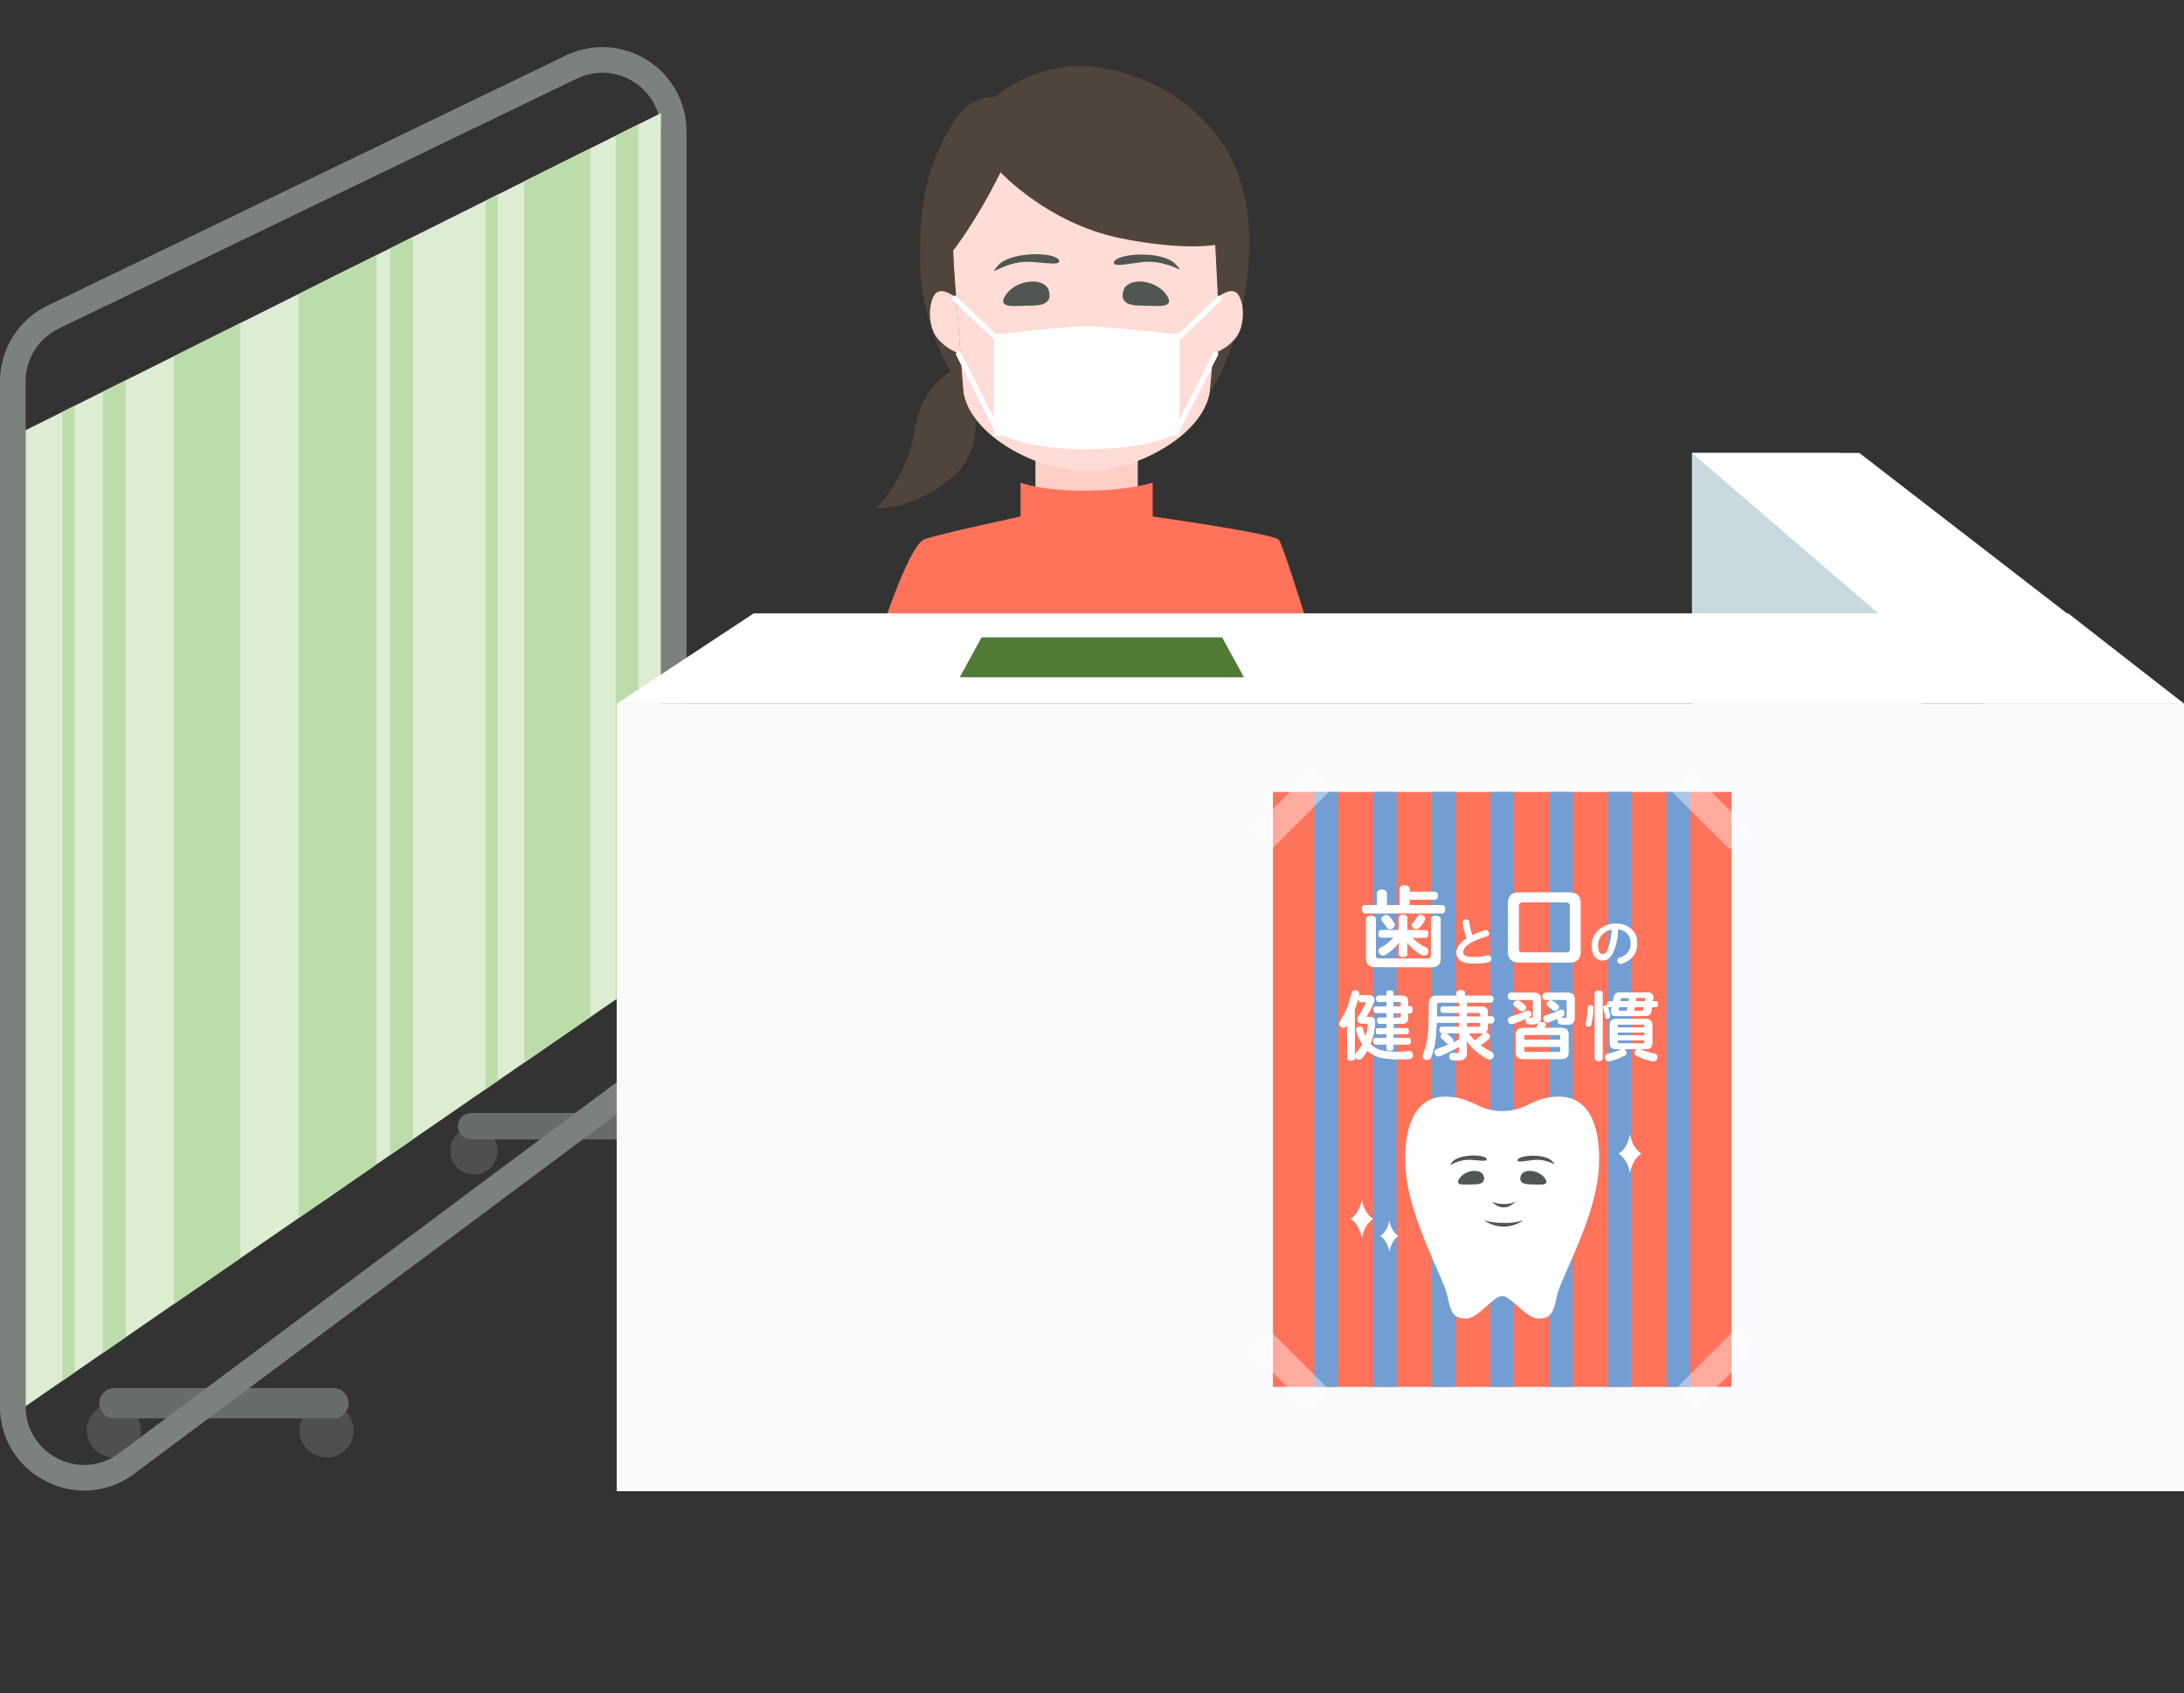 <svg xmlns="http://www.w3.org/2000/svg" xmlns:xlink="http://www.w3.org/1999/xlink" viewBox="0 0 1155.38 895.78"><rect x="0" y="0" width="1155.38" height="895.78" fill="#333333" stroke="none"/><defs><style>.cls-1,.cls-18,.cls-4,.cls-5{fill:none;}.cls-2{isolation:isolate;}.cls-3{fill:#4e504f;}.cls-4,.cls-5{stroke:#686d69;}.cls-18,.cls-4,.cls-5{stroke-linecap:round;stroke-miterlimit:10;}.cls-4{stroke-width:14px;}.cls-5{stroke-width:16.01px;}.cls-6{fill:#7d817e;}.cls-7{fill:#dcedd2;}.cls-8{clip-path:url(#clip-path);}.cls-9{fill:#bcddaa;}.cls-10{fill:#c8d9e0;}.cls-11{fill:#ffcec6;}.cls-12{fill:#ff735b;}.cls-13{fill:#50443b;}.cls-14{fill:#ffdcd6;}.cls-15{fill:#505651;}.cls-16{fill:#decebd;mix-blend-mode:multiply;}.cls-17,.cls-21{fill:#fff;}.cls-18{stroke:#fff;stroke-width:2.78px;}.cls-19{fill:#f8fafb;}.cls-20{fill:#739ed4;}.cls-21{opacity:0.4;}.cls-22{fill:#517a35;}</style><clipPath id="clip-path" transform="translate(0 24.93)"><polygon class="cls-1" points="13.54 718.99 349.66 487.38 349.66 34.9 13.54 202.67 13.54 718.99"/></clipPath></defs><g class="cls-2"><g id="レイヤー_2" data-name="レイヤー 2"><g id="レイヤー_1-2" data-name="レイヤー 1"><circle class="cls-3" cx="349.14" cy="608.83" r="12.52"/><circle class="cls-3" cx="250.71" cy="608.83" r="12.52"/><line class="cls-4" x1="350.65" y1="595.79" x2="249.25" y2="595.79"/><circle class="cls-3" cx="172.76" cy="756.71" r="14.31"/><circle class="cls-3" cx="60.23" cy="756.71" r="14.31"/><line class="cls-5" x1="176.41" y1="742.35" x2="60.48" y2="742.35"/><path class="cls-6" d="M23.47,758.23A43.9,43.9,0,0,1,0,719V176.83a44.68,44.68,0,0,1,25.88-40.44L300,4.13A44.54,44.54,0,0,1,363.2,44.57V514.63a44.42,44.42,0,0,1-19.94,37.13L69.15,756.12a44,44,0,0,1-45.68,2.11ZM305.66,16.42,31.55,148.69a31.08,31.08,0,0,0-18,28.14V719A30.56,30.56,0,0,0,29.88,746.3a30.57,30.57,0,0,0,31.79-1.47L335.78,540.48a30.94,30.94,0,0,0,13.88-25.85V44.57a31,31,0,0,0-44-28.15Z" transform="translate(0 24.93)"/><polygon class="cls-7" points="13.54 743.92 349.66 512.31 349.66 59.83 13.54 227.61 13.54 743.92"/><g class="cls-8"><rect class="cls-9" x="277.32" width="35.14" height="722.23"/><rect class="cls-9" x="256.93" y="34.66" width="6.43" height="722.23"/><rect class="cls-9" x="325.79" y="34.66" width="12.03" height="722.23"/><rect class="cls-9" x="157.95" y="-17.22" width="35.14" height="722.23" transform="translate(351.04 712.72) rotate(-180)"/><rect class="cls-9" x="192.74" y="39.51" width="6.43" height="722.23" transform="translate(391.91 826.18) rotate(-180)"/><rect class="cls-9" x="206.41" y="42.37" width="12.03" height="722.23"/><rect class="cls-9" x="91.96" y="83.15" width="35.14" height="722.23" transform="translate(219.07 913.46) rotate(-180)"/><rect class="cls-9" x="33.07" y="158.15" width="6.43" height="722.23"/><rect class="cls-9" x="171.24" y="127.34" width="12.03" height="722.23"/><rect class="cls-9" x="54.43" y="173.55" width="12.03" height="722.23"/></g><polygon class="cls-10" points="1017.04 788.89 895.06 788.89 895.06 239.62 973.28 239.62 1017.04 281.8 1017.04 788.89"/><rect class="cls-11" x="547.76" y="233.72" width="54.15" height="26.31"/><path class="cls-12" d="M609.78,248.33v-18s-11.93,4.32-36.11,4.32-33.78-4.32-33.78-4.32v18s-40.17,8.57-50.6,11.89S458,334.65,458,334.65H700.72s-21.33-70.64-24.18-74S609.78,248.33,609.78,248.33Z" transform="translate(0 24.93)"/><path class="cls-13" d="M510.14,167.91c-5,2.13-22,8.53-26.31,34.84S463.21,244,463.21,244s20.62,1.42,42-17.78S510.14,167.91,510.14,167.91Z" transform="translate(0 24.93)"/><path class="cls-14" d="M574.84,34.58s-46.42,1.93-71.37,50.36c0,0,2.08,74.58,6.24,97.83s39.49,41.64,65.13,41.64,61-18.4,65.13-41.64,6.23-97.83,6.23-97.83C621.26,36.51,574.84,34.58,574.84,34.58Z" transform="translate(0 24.93)"/><path class="cls-15" d="M555,129.33c-1.82-7.9-16.76-6.65-22.62,1.33s4.79,6.12,12,6.12C550.2,136.78,556.56,136.25,555,129.33Z" transform="translate(0 24.93)"/><path class="cls-15" d="M560.33,113c-1.51-4.91-26-5-32.37,2.55s2.18-2.1,16-2C549.84,113.61,561.23,115.87,560.33,113Z" transform="translate(0 24.93)"/><path class="cls-15" d="M589.29,113.87c1.25-5,25.66-6.33,32.47.86s-2.29-2-16.09-1.14C599.8,114,588.55,116.81,589.29,113.87Z" transform="translate(0 24.93)"/><path class="cls-15" d="M594.15,129.33c1.83-7.9,16.77-6.65,22.63,1.33s-4.8,6.12-12,6.12C598.92,136.78,592.55,136.25,594.15,129.33Z" transform="translate(0 24.93)"/><path class="cls-16" d="M565.21,170.38a27.14,27.14,0,0,0,11.26,2.13c7,0,10.83-2.13,10.83-2.13S577.06,182.36,565.21,170.38Z" transform="translate(0 24.93)"/><path class="cls-15" d="M557.89,188s7.07,2.34,18.72,2.34,18-2.34,18-2.34S577.58,201.12,557.89,188Z" transform="translate(0 24.93)"/><path class="cls-17" d="M623.92,205.6h-4.24s-13.54,7.11-44.47,7.11-44.11-7.11-44.11-7.11h-5.31v-54h5s33.42-3.91,43.73-3.91,44.44,3.91,44.44,3.91h5Z" transform="translate(0 24.93)"/><path class="cls-13" d="M529.34,66.22s24.89,27,63.29,34.84c33.45,6.82,50.25,3.56,50.25,3.56l1.43,28L640,182.77S659.33,155,660.9,106.52c2.13-65.9-48.12-91-78.93-95.77C549,5.68,526.5,26.4,526.5,26.4s-12.8-2.13-22.76,14.22c-15.4,25.32-17.06,46.7-17.06,71.82s9.79,51.29,23,70.33L504,107.94S515.6,93.72,529.34,66.22Z" transform="translate(0 24.93)"/><path class="cls-14" d="M506,132.83s-7.81-6.74-11.36-2.13-3.9,16.68,1.07,23.07a26.84,26.84,0,0,0,12.42,8.52Z" transform="translate(0 24.93)"/><path class="cls-14" d="M643.49,132.83s7.81-6.74,11.36-2.13,3.9,16.68-1.07,23.07a26.79,26.79,0,0,1-12.42,8.52Z" transform="translate(0 24.93)"/><line class="cls-18" x1="528.28" y1="180.04" x2="504.94" y2="157.77"/><line class="cls-18" x1="507.07" y1="187.22" x2="527.92" y2="228.4"/><line class="cls-18" x1="621.91" y1="180.04" x2="645.25" y2="157.77"/><line class="cls-18" x1="643.12" y1="187.22" x2="622.27" y2="228.4"/><rect class="cls-19" x="326.25" y="372.3" width="829.13" height="416.59"/><polygon class="cls-17" points="1094.13 324.49 398.75 324.49 326.25 372.3 1155.38 372.3 1094.13 324.49"/><polygon class="cls-17" points="983.63 239.62 895.06 239.62 1049.2 372.3 1155.38 372.3 983.63 239.62"/><rect class="cls-12" x="673.41" y="418.98" width="242.56" height="314.73"/><rect class="cls-20" x="695.27" y="418.98" width="12.48" height="314.73"/><rect class="cls-20" x="726.33" y="418.98" width="12.48" height="314.73"/><rect class="cls-20" x="757.39" y="418.98" width="12.48" height="314.73"/><rect class="cls-20" x="788.45" y="418.98" width="12.48" height="314.73"/><rect class="cls-20" x="819.51" y="418.98" width="12.48" height="314.73"/><rect class="cls-20" x="850.56" y="418.98" width="12.48" height="314.73"/><rect class="cls-20" x="881.62" y="418.98" width="12.48" height="314.73"/><path class="cls-17" d="M762.89,453.93c1,0,1.6.86,1.6,2.11s-.58,2.17-1.6,2.17H722.18c-1.07,0-1.65-.87-1.65-2.17s.58-2.11,1.65-2.11h6.34v-6.25c0-1.25,1-1.92,2.52-1.92s2.56.67,2.56,1.92v6.25h6.93v-8.65c0-1.11.87-1.78,2.51-1.78s2.57.77,2.57,1.78v1.58H759c1.07,0,1.65.87,1.65,2.07S760.09,451,759,451H745.61v2.89Zm-35.1,32.78c-3.39,0-5.08-1.44-5.08-4.76V461.33c0-1.15,1-1.78,2.52-1.78s2.56.63,2.56,1.78v19.13c0,1.3.44,1.73,1.89,1.73H755.1c1.45,0,1.89-.43,1.89-1.73v-19c0-1.21,1-1.83,2.56-1.83s2.57.62,2.57,1.83V482c0,3.32-1.74,4.76-5.13,4.76Zm26.34-19.51c1,0,1.45.81,1.45,1.92s-.48,2-1.45,2h-7.07a26.93,26.93,0,0,0,7.56,5.43,1.81,1.81,0,0,1,1,1.63,2.53,2.53,0,0,1-.43,1.4,2.28,2.28,0,0,1-1.84,1,2.83,2.83,0,0,1-1.21-.29,24.74,24.74,0,0,1-8.09-7.16,11.75,11.75,0,0,1,.44,3v3.51c0,1.11-.87,1.69-2.28,1.69s-2.22-.58-2.22-1.69v-3.51a16.23,16.23,0,0,1,.43-3,24.89,24.89,0,0,1-7.5,7,2.75,2.75,0,0,1-1.31.39,2.19,2.19,0,0,1-1.79-1,2,2,0,0,1-.49-1.35,1.82,1.82,0,0,1,.92-1.63,25.38,25.38,0,0,0,7.07-5.48h-6.63c-1,0-1.45-.82-1.45-2s.48-1.92,1.45-1.92H740v-6.45c0-1.05.82-1.63,2.22-1.63s2.28.58,2.28,1.63v6.45Zm-20.77-8a2,2,0,0,1,1.6.72,23.49,23.49,0,0,1,2.56,3.46,1.76,1.76,0,0,1,.29,1,2.18,2.18,0,0,1-1.21,1.78,2.71,2.71,0,0,1-1.35.43,1.73,1.73,0,0,1-1.5-.82,39.06,39.06,0,0,0-2.57-3.41,1.28,1.28,0,0,1-.34-.91A2.09,2.09,0,0,1,732,459.7,2.43,2.43,0,0,1,733.36,459.22Zm20.58,2a1.31,1.31,0,0,1-.2.72,16.32,16.32,0,0,1-3,4,2,2,0,0,1-1.45.62,2.72,2.72,0,0,1-1.5-.48,2,2,0,0,1-.87-1.59,1.21,1.21,0,0,1,.39-.91c.92-1.15,1.88-2.5,2.61-3.6a1.61,1.61,0,0,1,1.5-.82,2.61,2.61,0,0,1,1.26.33A2,2,0,0,1,753.94,461.24Z" transform="translate(0 24.93)"/><path class="cls-17" d="M785.62,467.23a1.69,1.69,0,0,1,.5-.08,1.71,1.71,0,0,1,1.57,1.79,1.4,1.4,0,0,1-1,1.4,42,42,0,0,0-8.78,3.54c-2.94,1.73-3.85,3.33-3.85,4.9,0,1.75,1.44,2.66,5.37,2.66a29.66,29.66,0,0,0,7.53-.91,3,3,0,0,1,.42,0,1.75,1.75,0,0,1,.19,3.46,33,33,0,0,1-8.17.83c-5.95,0-8.86-2-8.86-5.91,0-2.26,1.41-4.87,5.37-7.37a45,45,0,0,1-2.07-8.24.72.72,0,0,1,0-.25,1.64,1.64,0,0,1,1.74-1.56,1.49,1.49,0,0,1,1.58,1.23,50.34,50.34,0,0,0,1.69,7.23A51.77,51.77,0,0,1,785.62,467.23Z" transform="translate(0 24.93)"/><path class="cls-17" d="M836.16,478.83c0,3.51-2.08,5.38-5.61,5.38H803.43c-3.53,0-5.61-1.87-5.61-5.38v-26.2c0-3.51,2.08-5.38,5.61-5.38H830.5c3.58,0,5.66,1.87,5.66,5.38Zm-7.84.19c1.6,0,2.23-.63,2.23-2V454.41c0-1.39-.63-2-2.23-2H805.66c-1.55,0-2.23.63-2.23,2V477c0,1.39.68,2,2.23,2Z" transform="translate(0 24.93)"/><path class="cls-17" d="M853.1,479.41c-1.49,2.88-3.26,3.74-5.45,3.74-3,0-5.6-2.67-5.6-7.59,0-6.38,5-11.87,13-11.87,6,0,11.07,4.09,11.07,10.06,0,5.71-3,9.42-8.14,11.13a1.67,1.67,0,0,1-2.27-1.63,1.64,1.64,0,0,1,1.16-1.53c4.16-1.43,5.88-3.88,5.88-8a7.06,7.06,0,0,0-6.79-7A29.6,29.6,0,0,1,853.1,479.41Zm-7.78-4.07c0,3.22,1.11,4.56,2.38,4.56a2.7,2.7,0,0,0,2.44-1.81,26.56,26.56,0,0,0,2.49-11.32A8.6,8.6,0,0,0,845.32,475.34Z" transform="translate(0 24.93)"/><path class="cls-17" d="M712.59,521.05c0-1.25.12-2.62.25-3.91-.13.2-.25.36-.37.56a2.18,2.18,0,0,1-1.75,1,2.58,2.58,0,0,1-1.3-.36,1.8,1.8,0,0,1-.93-1.57,2.48,2.48,0,0,1,.4-1.34A45,45,0,0,0,715,500.52a1.71,1.71,0,0,1,1.91-1.45,2.6,2.6,0,0,1,.53,0A1.63,1.63,0,0,1,719,500.8a2,2,0,0,1,0,.48c-.08.33-.12.65-.2,1a1.28,1.28,0,0,1,1.18-.72h4.1c1.91,0,3,1,3,2.46a4,4,0,0,1-.41,1.69,51.37,51.37,0,0,1-3.62,6.74,1.66,1.66,0,0,0-.16.48c0,.17.12.25.41.25h2c1.62.12,2.15,1.13,2.15,2.82a5,5,0,0,1,0,.73,35.12,35.12,0,0,1-2.44,10.61,12.17,12.17,0,0,0,2.56,2.09c2.2,1.34,5,1.94,10.49,2.06.53,0,1.09,0,1.62,0,1.91,0,3.94-.12,5.77-.28h.08c1.18,0,1.83.69,1.87,2v.08a1.78,1.78,0,0,1-1.74,2c-1.67.08-3.38.13-5.08.13-.94,0-1.87,0-2.81,0-6-.24-9.3-1-12.07-2.82a14.7,14.7,0,0,1-2.35-1.81,22.59,22.59,0,0,1-2.85,4.07,2.06,2.06,0,0,1-1.62.81,1.9,1.9,0,0,1-1.38-.57,2,2,0,0,1-.69-1.17v.85c0,.93-.78,1.45-2,1.45s-2-.52-2-1.45Zm5.93-17.87a50.21,50.21,0,0,1-1.86,5.85V533.4a2.3,2.3,0,0,1,.61-1.13,21.34,21.34,0,0,0,3.41-4.64,27.69,27.69,0,0,1-3.13-7.22,2.8,2.8,0,0,1-.08-.57c0-.68.45-1.25,1.38-1.49a2.33,2.33,0,0,1,.73-.12,1.35,1.35,0,0,1,1.38,1,29.09,29.09,0,0,0,1.47,4.23,31.82,31.82,0,0,0,1.17-5.89v-.32c0-.56-.2-.73-.77-.73h-2.4a2.15,2.15,0,0,1-2.27-2.21,3.47,3.47,0,0,1,.57-1.78,39.62,39.62,0,0,0,3.78-6.7.92.92,0,0,0,.12-.36c0-.16-.12-.24-.41-.24H720c-.77,0-1.43-.61-1.43-1.86Zm22.84-1.37c2.44,0,3.5.85,3.5,3.1v2.47H746c.86,0,1.3.68,1.3,1.77s-.44,1.9-1.3,1.9h-1.09v2.5c0,2.26-1.06,3.1-3.5,3.1h-4.22V519H744c.86,0,1.26.68,1.26,1.61s-.4,1.61-1.26,1.61h-6.82v2.06h8c.77,0,1.22.73,1.22,1.65s-.45,1.66-1.22,1.66h-8v2c0,.8-.7,1.25-1.87,1.25s-1.87-.45-1.87-1.25v-2h-5.73c-.77,0-1.22-.73-1.22-1.66s.45-1.65,1.22-1.65h5.73v-2.06h-4.35c-.77,0-1.26-.68-1.26-1.61s.49-1.61,1.26-1.61h4.35v-2.35h-3.7c-.77,0-1.22-.72-1.22-1.61s.45-1.61,1.22-1.61h3.7v-2.5h-5.29a1.55,1.55,0,0,1-1.54-1.66v-.08c0-1,.49-1.61,1.34-1.61h5.49v-2.46h-4.15c-.77,0-1.26-.73-1.26-1.7s.49-1.61,1.26-1.61h4.15v-1.49c0-.81.69-1.25,1.87-1.25s1.87.44,1.87,1.25v1.49Zm-4.22,5.77h4v-1.45c0-.85-.25-1-1.14-1h-2.88Zm2.88,5.85c.89,0,1.14-.2,1.14-1v-1.45h-4v2.5Z" transform="translate(0 24.93)"/><path class="cls-17" d="M783.3,507.54c2.81,0,3.78,1,3.78,3.23v2h2c.94,0,1.43.77,1.43,1.82s-.49,1.85-1.43,1.85h-2v2c0,2.22-1,3.23-3.78,3.23H777a23.41,23.41,0,0,0,3.21,3.87,29.12,29.12,0,0,0,4.15-3.51,2.18,2.18,0,0,1,1.54-.68,2.27,2.27,0,0,1,1.34.48,2,2,0,0,1,.94,1.61,1.67,1.67,0,0,1-.61,1.29,40.44,40.44,0,0,1-4.39,3.35,38.31,38.31,0,0,0,5.93,3.51,2.15,2.15,0,0,1-.93,4,2.64,2.64,0,0,1-1.18-.33,30.18,30.18,0,0,1-11.34-9.88,22,22,0,0,1,.33,3.87v2.67c0,3.06-1.59,4.19-5,4.19a14.84,14.84,0,0,1-2.84-.28,1.59,1.59,0,0,1-1.34-1.74,1.5,1.5,0,0,1,0-.4,1.56,1.56,0,0,1,1.54-1.57,1.2,1.2,0,0,1,.37,0,13.47,13.47,0,0,0,1.78.2c1.14,0,1.39-.2,1.39-1.41V528.8a84.23,84.23,0,0,1-10.12,4.92,2.84,2.84,0,0,1-.94.2,1.77,1.77,0,0,1-1.66-1.25,2.93,2.93,0,0,1-.21-1,1.69,1.69,0,0,1,1.22-1.61c2.08-.73,4.39-1.61,6.71-2.66a.93.93,0,0,1-.33,0,1.64,1.64,0,0,1-1.18-.45,28,28,0,0,0-2.72-2.46,1.43,1.43,0,0,1-.45-1.09,1.73,1.73,0,0,1,.65-1.33,2.2,2.2,0,0,1,.9-.48h-1c-.73,0-1.26-.65-1.26-1.62s.53-1.65,1.26-1.65H772v-2.18H760c-.08,2.34-.2,4.64-.41,6.66A38.92,38.92,0,0,1,757,534.53a2.1,2.1,0,0,1-2,1.29,2.54,2.54,0,0,1-1.14-.28,1.85,1.85,0,0,1-1.22-1.74,2.9,2.9,0,0,1,.25-1.09,39,39,0,0,0,2.56-11c.44-4.16.49-10.05.49-15.57,0-3,1.5-4.32,4.38-4.32h10.28v-1.49c0-.93.86-1.38,2.2-1.38s2.19.45,2.19,1.38v1.49h13.57c1,0,1.47.72,1.47,1.77s-.49,1.82-1.47,1.82H776v2.14ZM772,510.85h-8.7c-.73,0-1.26-.69-1.26-1.66s.53-1.65,1.26-1.65H772V505.4H761.81c-1.26,0-1.59.4-1.59,1.45,0,2,0,4-.08,6H772Zm-7.24,10.81a2,2,0,0,1,.61.28,15.21,15.21,0,0,1,3,2.62,1.37,1.37,0,0,1,.41,1,1.7,1.7,0,0,1-.65,1.33c1.3-.6,2.6-1.25,3.86-2v-3.27ZM783,512.9v-1.25c0-.64-.25-.8-1-.8H776v2Zm-1,5.49c.73,0,1-.16,1-.85v-1.33H776v2.18Z" transform="translate(0 24.93)"/><path class="cls-17" d="M815.13,513.55c0,2.38-2,3.43-4.47,3.43a19.3,19.3,0,0,1-2.24-.12,1.5,1.5,0,0,1-1.3-1.62,2.46,2.46,0,0,1,0-.52,2.51,2.51,0,0,1,.33-.77,62.57,62.57,0,0,1-7,2.75,3.13,3.13,0,0,1-.82.12,1.74,1.74,0,0,1-1.7-1.29,2.18,2.18,0,0,1-.17-.85,1.68,1.68,0,0,1,1.31-1.66,77.37,77.37,0,0,0,8.45-3.14,1.79,1.79,0,0,1,2.35.85,2,2,0,0,1,.21.84,1.79,1.79,0,0,1-1.1,1.62c-.16.08-.28.16-.45.24h.25a11.5,11.5,0,0,0,1.18.08c.85,0,1-.08,1-.85V505c0-.77-.24-1-1-1H799.28c-.94,0-1.55-.69-1.55-1.82s.61-1.89,1.59-1.89h11.9c2.89,0,3.91,1,3.91,3.59ZM807,507.17a1.45,1.45,0,0,1,.36.93,1.72,1.72,0,0,1-.73,1.37,2.65,2.65,0,0,1-1.54.53,1.63,1.63,0,0,1-1-.32c-1-.93-1.87-1.66-3-2.51a1.17,1.17,0,0,1-.45-.92,1.68,1.68,0,0,1,.77-1.34,2.43,2.43,0,0,1,1.38-.48,2.12,2.12,0,0,1,1.18.36A14.18,14.18,0,0,1,807,507.17Zm18.45,11.7c3.17,0,4.3,1,4.3,3.51v9.44c0,2.51-1.13,3.51-4.3,3.51H806.31c-3.17,0-4.31-1-4.31-3.51v-9.44c0-2.46,1.14-3.51,4.31-3.51h6.21a20.93,20.93,0,0,0,1.18-2.22,1.76,1.76,0,0,1,1.71-.92,6.11,6.11,0,0,1,.85.08c1,.24,1.51.68,1.51,1.25a1.24,1.24,0,0,1-.13.52,5.77,5.77,0,0,1-.65,1.29Zm0,6.34v-1.78c0-.76-.25-.92-1-.92H807.32c-.81,0-1,.16-1,.92v1.78Zm-19.18,5.49c0,.76.2.92,1,.92h17.15c.77,0,1-.16,1-.92v-1.86H806.31ZM833,513.83c0,2.46-1.62,3.39-4.18,3.39a18.57,18.57,0,0,1-3.58-.32,1.6,1.6,0,0,1-1.26-1.62,3.55,3.55,0,0,1,.08-.6,2,2,0,0,1,.33-.81,44,44,0,0,1-5.16,1.94,3.12,3.12,0,0,1-.81.12,1.7,1.7,0,0,1-1.71-1.21,2.14,2.14,0,0,1-.16-.85,1.6,1.6,0,0,1,1.26-1.65,37.19,37.19,0,0,0,7.23-2.75,2.18,2.18,0,0,1,.93-.24,1.56,1.56,0,0,1,1.47,1,2.39,2.39,0,0,1,.2.89,1.92,1.92,0,0,1-1.1,1.69l-1,.53c.08,0,.2,0,.36,0a8.34,8.34,0,0,0,2,.24c.78,0,1-.16,1-1V505c0-.77-.24-1-1-1H817.56c-.93,0-1.54-.69-1.54-1.82s.61-1.89,1.54-1.89h11.5c3,0,3.94,1,3.94,3.59Zm-8.29-6a1.79,1.79,0,0,1-.77,1.41,2.27,2.27,0,0,1-1.42.49,1.58,1.58,0,0,1-1-.33c-1-.8-1.82-1.49-2.84-2.26a1.21,1.21,0,0,1-.45-.92,1.69,1.69,0,0,1,.78-1.34,2.38,2.38,0,0,1,1.38-.48,2.17,2.17,0,0,1,1.18.36,14.72,14.72,0,0,1,2.8,2.14A1.43,1.43,0,0,1,824.71,507.86Z" transform="translate(0 24.93)"/><path class="cls-17" d="M842.88,508.14v.12a41.13,41.13,0,0,1-1.13,8.92,1.32,1.32,0,0,1-1.34,1,2.73,2.73,0,0,1-.53-.08,1.18,1.18,0,0,1-1.06-1.17,3.24,3.24,0,0,1,.08-.57,42.9,42.9,0,0,0,1.18-8.27,1.17,1.17,0,0,1,1.34-1.21h.12C842.44,506.93,842.88,507.34,842.88,508.14Zm.82-7.5c0-1,.81-1.49,2-1.49s2.07.52,2.07,1.49v34.25c0,1-.81,1.49-2.07,1.49s-2-.52-2-1.49Zm11.17,11.94c-1.79,0-2.6-.77-2.6-2.26a6.13,6.13,0,0,1,.12-1.13c.08-.44.17-.89.29-1.37h-1.42a1.07,1.07,0,0,1-.78-.32l.08.16a37.14,37.14,0,0,1,1.18,4.84,1,1,0,0,1,0,.32c0,.65-.4,1-1,1.13a2.26,2.26,0,0,1-.45.08,1,1,0,0,1-1.06-.92,46.63,46.63,0,0,0-1-4.81,1,1,0,0,1,0-.32,1,1,0,0,1,1-1,1.57,1.57,0,0,1,.41,0,.88.88,0,0,1,.73.28,2.11,2.11,0,0,1-.16-.92c0-.89.36-1.46,1.14-1.46h2c.08-.6.16-1.17.24-1.73.32-2.06,1.26-3,3.29-3h14.67c2,0,3,.77,3,2.51a3,3,0,0,1,0,.6c-.05.52-.13,1-.21,1.61h1.63c.81,0,1.18.57,1.18,1.46s-.37,1.53-1.18,1.53h-2c-.09.61-.17,1.17-.29,1.73-.32,2.06-1.18,3-3.29,3Zm3.9,17.51a2,2,0,0,1,1.18.73,1.81,1.81,0,0,1,.49,1.21,1.48,1.48,0,0,1-.81,1.33,31.91,31.91,0,0,1-8.13,3.06,2.85,2.85,0,0,1-.53.08,1.74,1.74,0,0,1-1.71-1.41,2.09,2.09,0,0,1-.16-.84,1.54,1.54,0,0,1,1.22-1.58,36.06,36.06,0,0,0,7.19-2.42,2.22,2.22,0,0,1,.45-.16h-2.64c-2.44,0-3.66-.89-3.66-3.15V517.3c0-2.26,1.22-3.15,3.66-3.15h15.07c2.48,0,3.7.89,3.7,3.15v9.64c0,2.26-1.22,3.15-3.7,3.15h-2.92c.08,0,.16,0,.2.08a41.44,41.44,0,0,0,7.6,2.34,1.75,1.75,0,0,1,1.5,1.78,3.09,3.09,0,0,1-.08.6,1.92,1.92,0,0,1-1.83,1.66,1.45,1.45,0,0,1-.44,0,31.9,31.9,0,0,1-8.9-3.14,1.5,1.5,0,0,1-.77-1.33,1.84,1.84,0,0,1,.48-1.21,2.26,2.26,0,0,1,1.22-.73ZM870,517.82c0-.56-.29-.76-.94-.76H856.66c-.65,0-.94.2-.94.76v.85H870Zm0,3.43H855.72v1.58H870Zm-14.27,4.16v.93c0,.56.29.76.94.76h12.39c.65,0,.94-.2.94-.76v-.93Zm.82-17.59a8,8,0,0,0-.17.85,2.75,2.75,0,0,0-.08.52c0,.41.21.61.9.61h3.45c.16-.65.29-1.33.45-2Zm1.58-4.8c-.69,0-.81.2-.93.89,0,.32-.08.64-.12.92h4.55c.08-.6.2-1.21.28-1.81Zm10.4,6.78c.7,0,.9-.16,1-.81.08-.4.16-.77.24-1.17h-4.95c-.13.65-.25,1.33-.37,2Zm1.75-5a8,8,0,0,0,.16-1v-.25c0-.48-.24-.6-.89-.6H865.6c0,.16,0,.32-.08.48-.08.45-.12.89-.21,1.33Z" transform="translate(0 24.93)"/><path class="cls-17" d="M762.89,453.93c1,0,1.6.86,1.6,2.11s-.58,2.17-1.6,2.17H722.18c-1.07,0-1.65-.87-1.65-2.17s.58-2.11,1.65-2.11h6.34v-6.25c0-1.25,1-1.92,2.52-1.92s2.56.67,2.56,1.92v6.25h6.93v-8.65c0-1.11.87-1.78,2.51-1.78s2.57.77,2.57,1.78v1.58H759c1.07,0,1.65.87,1.65,2.07S760.09,451,759,451H745.61v2.89Zm-35.1,32.78c-3.39,0-5.08-1.44-5.08-4.76V461.33c0-1.15,1-1.78,2.52-1.78s2.56.63,2.56,1.78v19.13c0,1.3.44,1.73,1.89,1.73H755.1c1.45,0,1.89-.43,1.89-1.73v-19c0-1.21,1-1.83,2.56-1.83s2.57.62,2.57,1.83V482c0,3.32-1.74,4.76-5.13,4.76Zm26.34-19.51c1,0,1.45.81,1.45,1.92s-.48,2-1.45,2h-7.07a26.93,26.93,0,0,0,7.56,5.43,1.81,1.81,0,0,1,1,1.63,2.53,2.53,0,0,1-.43,1.4,2.28,2.28,0,0,1-1.84,1,2.83,2.83,0,0,1-1.21-.29,24.74,24.74,0,0,1-8.09-7.16,11.75,11.75,0,0,1,.44,3v3.51c0,1.11-.87,1.69-2.28,1.69s-2.22-.58-2.22-1.69v-3.51a16.23,16.23,0,0,1,.43-3,24.89,24.89,0,0,1-7.5,7,2.75,2.75,0,0,1-1.31.39,2.19,2.19,0,0,1-1.79-1,2,2,0,0,1-.49-1.35,1.82,1.82,0,0,1,.92-1.63,25.38,25.38,0,0,0,7.07-5.48h-6.63c-1,0-1.45-.82-1.45-2s.48-1.92,1.45-1.92H740v-6.45c0-1.05.82-1.63,2.22-1.63s2.28.58,2.28,1.63v6.45Zm-20.77-8a2,2,0,0,1,1.6.72,23.49,23.49,0,0,1,2.56,3.46,1.76,1.76,0,0,1,.29,1,2.18,2.18,0,0,1-1.21,1.78,2.71,2.71,0,0,1-1.35.43,1.73,1.73,0,0,1-1.5-.82,39.06,39.06,0,0,0-2.57-3.41,1.28,1.28,0,0,1-.34-.91A2.09,2.09,0,0,1,732,459.7,2.43,2.43,0,0,1,733.36,459.22Zm20.58,2a1.31,1.31,0,0,1-.2.72,16.32,16.32,0,0,1-3,4,2,2,0,0,1-1.45.62,2.72,2.72,0,0,1-1.5-.48,2,2,0,0,1-.87-1.59,1.21,1.21,0,0,1,.39-.91c.92-1.15,1.88-2.5,2.61-3.6a1.61,1.61,0,0,1,1.5-.82,2.61,2.61,0,0,1,1.26.33A2,2,0,0,1,753.94,461.24Z" transform="translate(0 24.93)"/><path class="cls-17" d="M785.62,467.23a1.69,1.69,0,0,1,.5-.08,1.71,1.71,0,0,1,1.57,1.79,1.4,1.4,0,0,1-1,1.4,42,42,0,0,0-8.78,3.54c-2.94,1.73-3.85,3.33-3.85,4.9,0,1.75,1.44,2.66,5.37,2.66a29.66,29.66,0,0,0,7.53-.91,3,3,0,0,1,.42,0,1.75,1.75,0,0,1,.19,3.46,33,33,0,0,1-8.17.83c-5.95,0-8.86-2-8.86-5.91,0-2.26,1.41-4.87,5.37-7.37a45,45,0,0,1-2.07-8.24.72.72,0,0,1,0-.25,1.64,1.64,0,0,1,1.74-1.56,1.49,1.49,0,0,1,1.58,1.23,50.34,50.34,0,0,0,1.69,7.23A51.77,51.77,0,0,1,785.62,467.23Z" transform="translate(0 24.93)"/><path class="cls-17" d="M836.16,478.83c0,3.51-2.08,5.38-5.61,5.38H803.43c-3.53,0-5.61-1.87-5.61-5.38v-26.2c0-3.51,2.08-5.38,5.61-5.38H830.5c3.58,0,5.66,1.87,5.66,5.38Zm-7.84.19c1.6,0,2.23-.63,2.23-2V454.41c0-1.39-.63-2-2.23-2H805.66c-1.55,0-2.23.63-2.23,2V477c0,1.39.68,2,2.23,2Z" transform="translate(0 24.93)"/><path class="cls-17" d="M853.1,479.41c-1.49,2.88-3.26,3.74-5.45,3.74-3,0-5.6-2.67-5.6-7.59,0-6.38,5-11.87,13-11.87,6,0,11.07,4.09,11.07,10.06,0,5.71-3,9.42-8.14,11.13a1.67,1.67,0,0,1-2.27-1.63,1.64,1.64,0,0,1,1.16-1.53c4.16-1.43,5.88-3.88,5.88-8a7.06,7.06,0,0,0-6.79-7A29.6,29.6,0,0,1,853.1,479.41Zm-7.78-4.07c0,3.22,1.11,4.56,2.38,4.56a2.7,2.7,0,0,0,2.44-1.81,26.56,26.56,0,0,0,2.49-11.32A8.6,8.6,0,0,0,845.32,475.34Z" transform="translate(0 24.93)"/><path class="cls-17" d="M712.59,521.05c0-1.25.12-2.62.25-3.91-.13.2-.25.36-.37.56a2.18,2.18,0,0,1-1.75,1,2.58,2.58,0,0,1-1.3-.36,1.8,1.8,0,0,1-.93-1.57,2.48,2.48,0,0,1,.4-1.34A45,45,0,0,0,715,500.52a1.71,1.71,0,0,1,1.91-1.45,2.6,2.6,0,0,1,.53,0A1.63,1.63,0,0,1,719,500.8a2,2,0,0,1,0,.48c-.08.33-.12.65-.2,1a1.28,1.28,0,0,1,1.18-.72h4.1c1.91,0,3,1,3,2.46a4,4,0,0,1-.41,1.69,51.37,51.37,0,0,1-3.62,6.74,1.66,1.66,0,0,0-.16.48c0,.17.12.25.41.25h2c1.62.12,2.15,1.13,2.15,2.82a5,5,0,0,1,0,.73,35.12,35.12,0,0,1-2.44,10.61,12.17,12.17,0,0,0,2.56,2.09c2.2,1.34,5,1.94,10.49,2.06.53,0,1.09,0,1.62,0,1.91,0,3.94-.12,5.77-.28h.08c1.18,0,1.83.69,1.87,2v.08a1.78,1.78,0,0,1-1.74,2c-1.67.08-3.38.13-5.08.13-.94,0-1.87,0-2.81,0-6-.24-9.3-1-12.07-2.82a14.7,14.7,0,0,1-2.35-1.81,22.59,22.59,0,0,1-2.85,4.07,2.06,2.06,0,0,1-1.62.81,1.9,1.9,0,0,1-1.38-.57,2,2,0,0,1-.69-1.17v.85c0,.93-.78,1.45-2,1.45s-2-.52-2-1.45Zm5.93-17.87a50.21,50.21,0,0,1-1.86,5.85V533.4a2.3,2.3,0,0,1,.61-1.13,21.34,21.34,0,0,0,3.41-4.64,27.69,27.69,0,0,1-3.13-7.22,2.8,2.8,0,0,1-.08-.57c0-.68.45-1.25,1.38-1.49a2.33,2.33,0,0,1,.73-.12,1.35,1.35,0,0,1,1.38,1,29.09,29.09,0,0,0,1.47,4.23,31.82,31.82,0,0,0,1.17-5.89v-.32c0-.56-.2-.73-.77-.73h-2.4a2.15,2.15,0,0,1-2.27-2.21,3.47,3.47,0,0,1,.57-1.78,39.62,39.62,0,0,0,3.78-6.7.92.92,0,0,0,.12-.36c0-.16-.12-.24-.41-.24H720c-.77,0-1.43-.61-1.43-1.86Zm22.84-1.37c2.44,0,3.5.85,3.5,3.1v2.47H746c.86,0,1.3.68,1.3,1.77s-.44,1.9-1.3,1.9h-1.09v2.5c0,2.26-1.06,3.1-3.5,3.1h-4.22V519H744c.86,0,1.26.68,1.26,1.61s-.4,1.61-1.26,1.61h-6.82v2.06h8c.77,0,1.22.73,1.22,1.65s-.45,1.66-1.22,1.66h-8v2c0,.8-.7,1.25-1.87,1.25s-1.87-.45-1.87-1.25v-2h-5.73c-.77,0-1.22-.73-1.22-1.66s.45-1.65,1.22-1.65h5.73v-2.06h-4.35c-.77,0-1.26-.68-1.26-1.61s.49-1.61,1.26-1.61h4.35v-2.35h-3.7c-.77,0-1.22-.72-1.22-1.61s.45-1.61,1.22-1.61h3.7v-2.5h-5.29a1.55,1.55,0,0,1-1.54-1.66v-.08c0-1,.49-1.61,1.34-1.61h5.49v-2.46h-4.15c-.77,0-1.26-.73-1.26-1.7s.49-1.61,1.26-1.61h4.15v-1.49c0-.81.69-1.25,1.87-1.25s1.87.44,1.87,1.25v1.49Zm-4.22,5.77h4v-1.45c0-.85-.25-1-1.14-1h-2.88Zm2.88,5.85c.89,0,1.14-.2,1.14-1v-1.45h-4v2.5Z" transform="translate(0 24.93)"/><path class="cls-17" d="M783.3,507.54c2.81,0,3.78,1,3.78,3.23v2h2c.94,0,1.43.77,1.43,1.82s-.49,1.85-1.43,1.85h-2v2c0,2.22-1,3.23-3.78,3.23H777a23.41,23.41,0,0,0,3.21,3.87,29.12,29.12,0,0,0,4.15-3.51,2.18,2.18,0,0,1,1.54-.68,2.27,2.27,0,0,1,1.34.48,2,2,0,0,1,.94,1.61,1.67,1.67,0,0,1-.61,1.29,40.44,40.44,0,0,1-4.39,3.35,38.31,38.31,0,0,0,5.93,3.51,2.15,2.15,0,0,1-.93,4,2.64,2.64,0,0,1-1.18-.33,30.18,30.18,0,0,1-11.34-9.88,22,22,0,0,1,.33,3.87v2.67c0,3.06-1.59,4.19-5,4.19a14.84,14.84,0,0,1-2.84-.28,1.59,1.59,0,0,1-1.34-1.74,1.5,1.5,0,0,1,0-.4,1.56,1.56,0,0,1,1.54-1.57,1.2,1.2,0,0,1,.37,0,13.47,13.47,0,0,0,1.78.2c1.14,0,1.39-.2,1.39-1.41V528.8a84.23,84.23,0,0,1-10.12,4.92,2.84,2.84,0,0,1-.94.2,1.77,1.77,0,0,1-1.66-1.25,2.93,2.93,0,0,1-.21-1,1.69,1.69,0,0,1,1.22-1.61c2.08-.73,4.39-1.61,6.71-2.66a.93.93,0,0,1-.33,0,1.64,1.64,0,0,1-1.18-.45,28,28,0,0,0-2.72-2.46,1.43,1.43,0,0,1-.45-1.09,1.73,1.73,0,0,1,.65-1.33,2.2,2.2,0,0,1,.9-.48h-1c-.73,0-1.26-.65-1.26-1.62s.53-1.65,1.26-1.65H772v-2.18H760c-.08,2.34-.2,4.64-.41,6.66A38.92,38.92,0,0,1,757,534.53a2.1,2.1,0,0,1-2,1.29,2.54,2.54,0,0,1-1.14-.28,1.85,1.85,0,0,1-1.22-1.74,2.9,2.9,0,0,1,.25-1.09,39,39,0,0,0,2.56-11c.44-4.16.49-10.05.49-15.57,0-3,1.5-4.32,4.38-4.32h10.28v-1.49c0-.93.86-1.38,2.2-1.38s2.19.45,2.19,1.38v1.49h13.57c1,0,1.47.72,1.47,1.77s-.49,1.82-1.47,1.82H776v2.14ZM772,510.85h-8.7c-.73,0-1.26-.69-1.26-1.66s.53-1.65,1.26-1.65H772V505.4H761.81c-1.26,0-1.59.4-1.59,1.45,0,2,0,4-.08,6H772Zm-7.24,10.81a2,2,0,0,1,.61.28,15.21,15.21,0,0,1,3,2.62,1.37,1.37,0,0,1,.41,1,1.7,1.7,0,0,1-.65,1.33c1.3-.6,2.6-1.25,3.86-2v-3.27ZM783,512.9v-1.25c0-.64-.25-.8-1-.8H776v2Zm-1,5.49c.73,0,1-.16,1-.85v-1.33H776v2.18Z" transform="translate(0 24.93)"/><path class="cls-17" d="M815.13,513.55c0,2.38-2,3.43-4.47,3.43a19.3,19.3,0,0,1-2.24-.12,1.5,1.5,0,0,1-1.3-1.62,2.46,2.46,0,0,1,0-.52,2.51,2.51,0,0,1,.33-.77,62.57,62.57,0,0,1-7,2.75,3.13,3.13,0,0,1-.82.12,1.74,1.74,0,0,1-1.7-1.29,2.18,2.18,0,0,1-.17-.85,1.68,1.68,0,0,1,1.31-1.66,77.37,77.37,0,0,0,8.45-3.14,1.79,1.79,0,0,1,2.35.85,2,2,0,0,1,.21.84,1.79,1.79,0,0,1-1.1,1.62c-.16.08-.28.16-.45.24h.25a11.5,11.5,0,0,0,1.18.08c.85,0,1-.08,1-.85V505c0-.77-.24-1-1-1H799.28c-.94,0-1.55-.69-1.55-1.82s.61-1.89,1.59-1.89h11.9c2.89,0,3.91,1,3.91,3.59ZM807,507.17a1.45,1.45,0,0,1,.36.93,1.72,1.72,0,0,1-.73,1.37,2.65,2.65,0,0,1-1.54.53,1.63,1.63,0,0,1-1-.32c-1-.93-1.87-1.66-3-2.51a1.17,1.17,0,0,1-.45-.92,1.68,1.68,0,0,1,.77-1.34,2.43,2.43,0,0,1,1.38-.48,2.12,2.12,0,0,1,1.18.36A14.18,14.18,0,0,1,807,507.17Zm18.45,11.7c3.17,0,4.3,1,4.3,3.51v9.44c0,2.51-1.13,3.51-4.3,3.51H806.31c-3.17,0-4.31-1-4.31-3.51v-9.44c0-2.46,1.14-3.51,4.31-3.51h6.21a20.93,20.93,0,0,0,1.18-2.22,1.76,1.76,0,0,1,1.71-.92,6.11,6.11,0,0,1,.85.08c1,.24,1.51.68,1.51,1.25a1.24,1.24,0,0,1-.13.52,5.77,5.77,0,0,1-.65,1.29Zm0,6.34v-1.78c0-.76-.25-.92-1-.92H807.32c-.81,0-1,.16-1,.92v1.78Zm-19.18,5.49c0,.76.2.92,1,.92h17.15c.77,0,1-.16,1-.92v-1.86H806.31ZM833,513.83c0,2.46-1.62,3.39-4.18,3.39a18.57,18.57,0,0,1-3.58-.32,1.6,1.6,0,0,1-1.26-1.62,3.55,3.55,0,0,1,.08-.6,2,2,0,0,1,.33-.81,44,44,0,0,1-5.16,1.94,3.12,3.12,0,0,1-.81.12,1.7,1.7,0,0,1-1.71-1.21,2.14,2.14,0,0,1-.16-.85,1.6,1.6,0,0,1,1.26-1.65,37.19,37.19,0,0,0,7.23-2.75,2.18,2.18,0,0,1,.93-.24,1.56,1.56,0,0,1,1.47,1,2.39,2.39,0,0,1,.2.89,1.92,1.92,0,0,1-1.1,1.69l-1,.53c.08,0,.2,0,.36,0a8.34,8.34,0,0,0,2,.24c.78,0,1-.16,1-1V505c0-.77-.24-1-1-1H817.56c-.93,0-1.54-.69-1.54-1.82s.61-1.89,1.54-1.89h11.5c3,0,3.94,1,3.94,3.59Zm-8.29-6a1.79,1.79,0,0,1-.77,1.41,2.27,2.27,0,0,1-1.42.49,1.58,1.58,0,0,1-1-.33c-1-.8-1.82-1.49-2.84-2.26a1.21,1.21,0,0,1-.45-.92,1.69,1.69,0,0,1,.78-1.34,2.38,2.38,0,0,1,1.38-.48,2.17,2.17,0,0,1,1.18.36,14.72,14.72,0,0,1,2.8,2.14A1.43,1.43,0,0,1,824.71,507.86Z" transform="translate(0 24.93)"/><path class="cls-17" d="M842.88,508.14v.12a41.13,41.13,0,0,1-1.13,8.92,1.32,1.32,0,0,1-1.34,1,2.73,2.73,0,0,1-.53-.08,1.18,1.18,0,0,1-1.06-1.17,3.24,3.24,0,0,1,.08-.57,42.9,42.9,0,0,0,1.18-8.27,1.17,1.17,0,0,1,1.34-1.21h.12C842.44,506.93,842.88,507.34,842.88,508.14Zm.82-7.5c0-1,.81-1.49,2-1.49s2.07.52,2.07,1.49v34.25c0,1-.81,1.49-2.07,1.49s-2-.52-2-1.49Zm11.17,11.94c-1.79,0-2.6-.77-2.6-2.26a6.13,6.13,0,0,1,.12-1.13c.08-.44.17-.89.29-1.37h-1.42a1.07,1.07,0,0,1-.78-.32l.08.16a37.14,37.14,0,0,1,1.18,4.84,1,1,0,0,1,0,.32c0,.65-.4,1-1,1.13a2.26,2.26,0,0,1-.45.08,1,1,0,0,1-1.06-.92,46.63,46.63,0,0,0-1-4.81,1,1,0,0,1,0-.32,1,1,0,0,1,1-1,1.57,1.57,0,0,1,.41,0,.88.88,0,0,1,.73.28,2.11,2.11,0,0,1-.16-.92c0-.89.36-1.46,1.14-1.46h2c.08-.6.16-1.17.24-1.73.32-2.06,1.26-3,3.29-3h14.67c2,0,3,.77,3,2.51a3,3,0,0,1,0,.6c-.05.52-.13,1-.21,1.61h1.63c.81,0,1.18.57,1.18,1.46s-.37,1.53-1.18,1.53h-2c-.09.61-.17,1.17-.29,1.73-.32,2.06-1.18,3-3.29,3Zm3.9,17.51a2,2,0,0,1,1.18.73,1.81,1.81,0,0,1,.49,1.21,1.48,1.48,0,0,1-.81,1.33,31.91,31.91,0,0,1-8.13,3.06,2.85,2.85,0,0,1-.53.08,1.74,1.74,0,0,1-1.71-1.41,2.09,2.09,0,0,1-.16-.84,1.54,1.54,0,0,1,1.22-1.58,36.06,36.06,0,0,0,7.19-2.42,2.22,2.22,0,0,1,.45-.16h-2.64c-2.44,0-3.66-.89-3.66-3.15V517.3c0-2.26,1.22-3.15,3.66-3.15h15.07c2.48,0,3.7.89,3.7,3.15v9.64c0,2.26-1.22,3.15-3.7,3.15h-2.92c.08,0,.16,0,.2.08a41.44,41.44,0,0,0,7.6,2.34,1.75,1.75,0,0,1,1.5,1.78,3.09,3.09,0,0,1-.08.6,1.92,1.92,0,0,1-1.83,1.66,1.45,1.45,0,0,1-.44,0,31.9,31.9,0,0,1-8.9-3.14,1.5,1.5,0,0,1-.77-1.33,1.84,1.84,0,0,1,.48-1.21,2.26,2.26,0,0,1,1.22-.73ZM870,517.82c0-.56-.29-.76-.94-.76H856.66c-.65,0-.94.2-.94.76v.85H870Zm0,3.43H855.72v1.58H870Zm-14.27,4.16v.93c0,.56.29.76.94.76h12.39c.65,0,.94-.2.94-.76v-.93Zm.82-17.59a8,8,0,0,0-.17.85,2.75,2.75,0,0,0-.08.52c0,.41.21.61.9.61h3.45c.16-.65.29-1.33.45-2Zm1.58-4.8c-.69,0-.81.2-.93.89,0,.32-.08.64-.12.92h4.55c.08-.6.2-1.21.28-1.81Zm10.4,6.78c.7,0,.9-.16,1-.81.08-.4.16-.77.24-1.17h-4.95c-.13.65-.25,1.33-.37,2Zm1.75-5a8,8,0,0,0,.16-1v-.25c0-.48-.24-.6-.89-.6H865.6c0,.16,0,.32-.08.48-.08.45-.12.89-.21,1.33Z" transform="translate(0 24.93)"/><path class="cls-17" d="M794.69,660.71c4.79,0,12.74,11.94,19,11.94s8.1-2.32,9.95-11.94,21.15-41.82,22.26-69c.94-23.23-6.63-36.49-21-36.49s-16.95,7.63-30.21,7.63-15.85-7.63-30.21-7.63-22,13.26-21,36.49c1.1,27.21,20.42,59.41,22.26,69s3.68,11.94,9.94,11.94,14.22-11.94,19-11.94" transform="translate(0 24.93)"/><path class="cls-15" d="M786.53,588.3c-.84-2.76-14.58-2.8-18.18,1.43s1.22-1.18,9-1.11C780.64,588.66,787,589.93,786.53,588.3Z" transform="translate(0 24.93)"/><path class="cls-15" d="M802.8,588.8c.7-2.8,14.41-3.56,18.24.49s-1.29-1.12-9-.64C808.7,588.85,802.38,590.45,802.8,588.8Z" transform="translate(0 24.93)"/><path class="cls-15" d="M804.42,597.49c1-4.44,9.41-3.74,12.7.74s-2.69,3.44-6.72,3.44C807.09,601.67,803.52,601.37,804.42,597.49Z" transform="translate(0 24.93)"/><path class="cls-15" d="M785,597.49c-1-4.44-9.42-3.74-12.71.74s2.69,3.44,6.73,3.44C782.28,601.67,785.86,601.37,785,597.49Z" transform="translate(0 24.93)"/><path class="cls-15" d="M789.27,610.83a15.23,15.23,0,0,0,6.33,1.2,13.38,13.38,0,0,0,6.08-1.2S795.93,617.56,789.27,610.83Z" transform="translate(0 24.93)"/><path class="cls-15" d="M785.16,620.7A36.73,36.73,0,0,0,795.68,622a32.09,32.09,0,0,0,10.11-1.31A17.94,17.94,0,0,1,785.16,620.7Z" transform="translate(0 24.93)"/><path class="cls-17" d="M720.43,609.56c-.77,4.7-3,8.54-6,10.36,3,1.82,5.26,5.66,6,10.36.76-4.7,3-8.54,6-10.36C723.46,618.1,721.19,614.26,720.43,609.56Z" transform="translate(0 24.93)"/><path class="cls-17" d="M862.3,575.05c-.76,4.7-3,8.54-6,10.36,3,1.82,5.27,5.66,6,10.36.76-4.7,3-8.54,6-10.36C865.33,583.59,863.06,579.75,862.3,575.05Z" transform="translate(0 24.93)"/><path class="cls-17" d="M735,620.71c-.62,3.76-2.43,6.84-4.83,8.29,2.4,1.46,4.21,4.54,4.83,8.3.61-3.76,2.42-6.84,4.82-8.3C737.42,627.55,735.61,624.47,735,620.71Z" transform="translate(0 24.93)"/><rect class="cls-21" x="882.79" y="396.43" width="43.71" height="14.57" transform="translate(550.44 -496.5) rotate(45)"/><rect class="cls-21" x="660.39" y="692.45" width="43.71" height="14.57" transform="translate(694.61 -252.54) rotate(45)"/><rect class="cls-21" x="885.09" y="692.45" width="43.71" height="14.57" transform="translate(2043.04 578.15) rotate(135)"/><rect class="cls-21" x="661.93" y="395.67" width="43.71" height="14.57" transform="translate(1452.22 229.31) rotate(135)"/><polygon class="cls-22" points="658.09 358.3 507.72 358.3 519.28 337.2 646.53 337.2 658.09 358.3"/></g></g></g></svg>